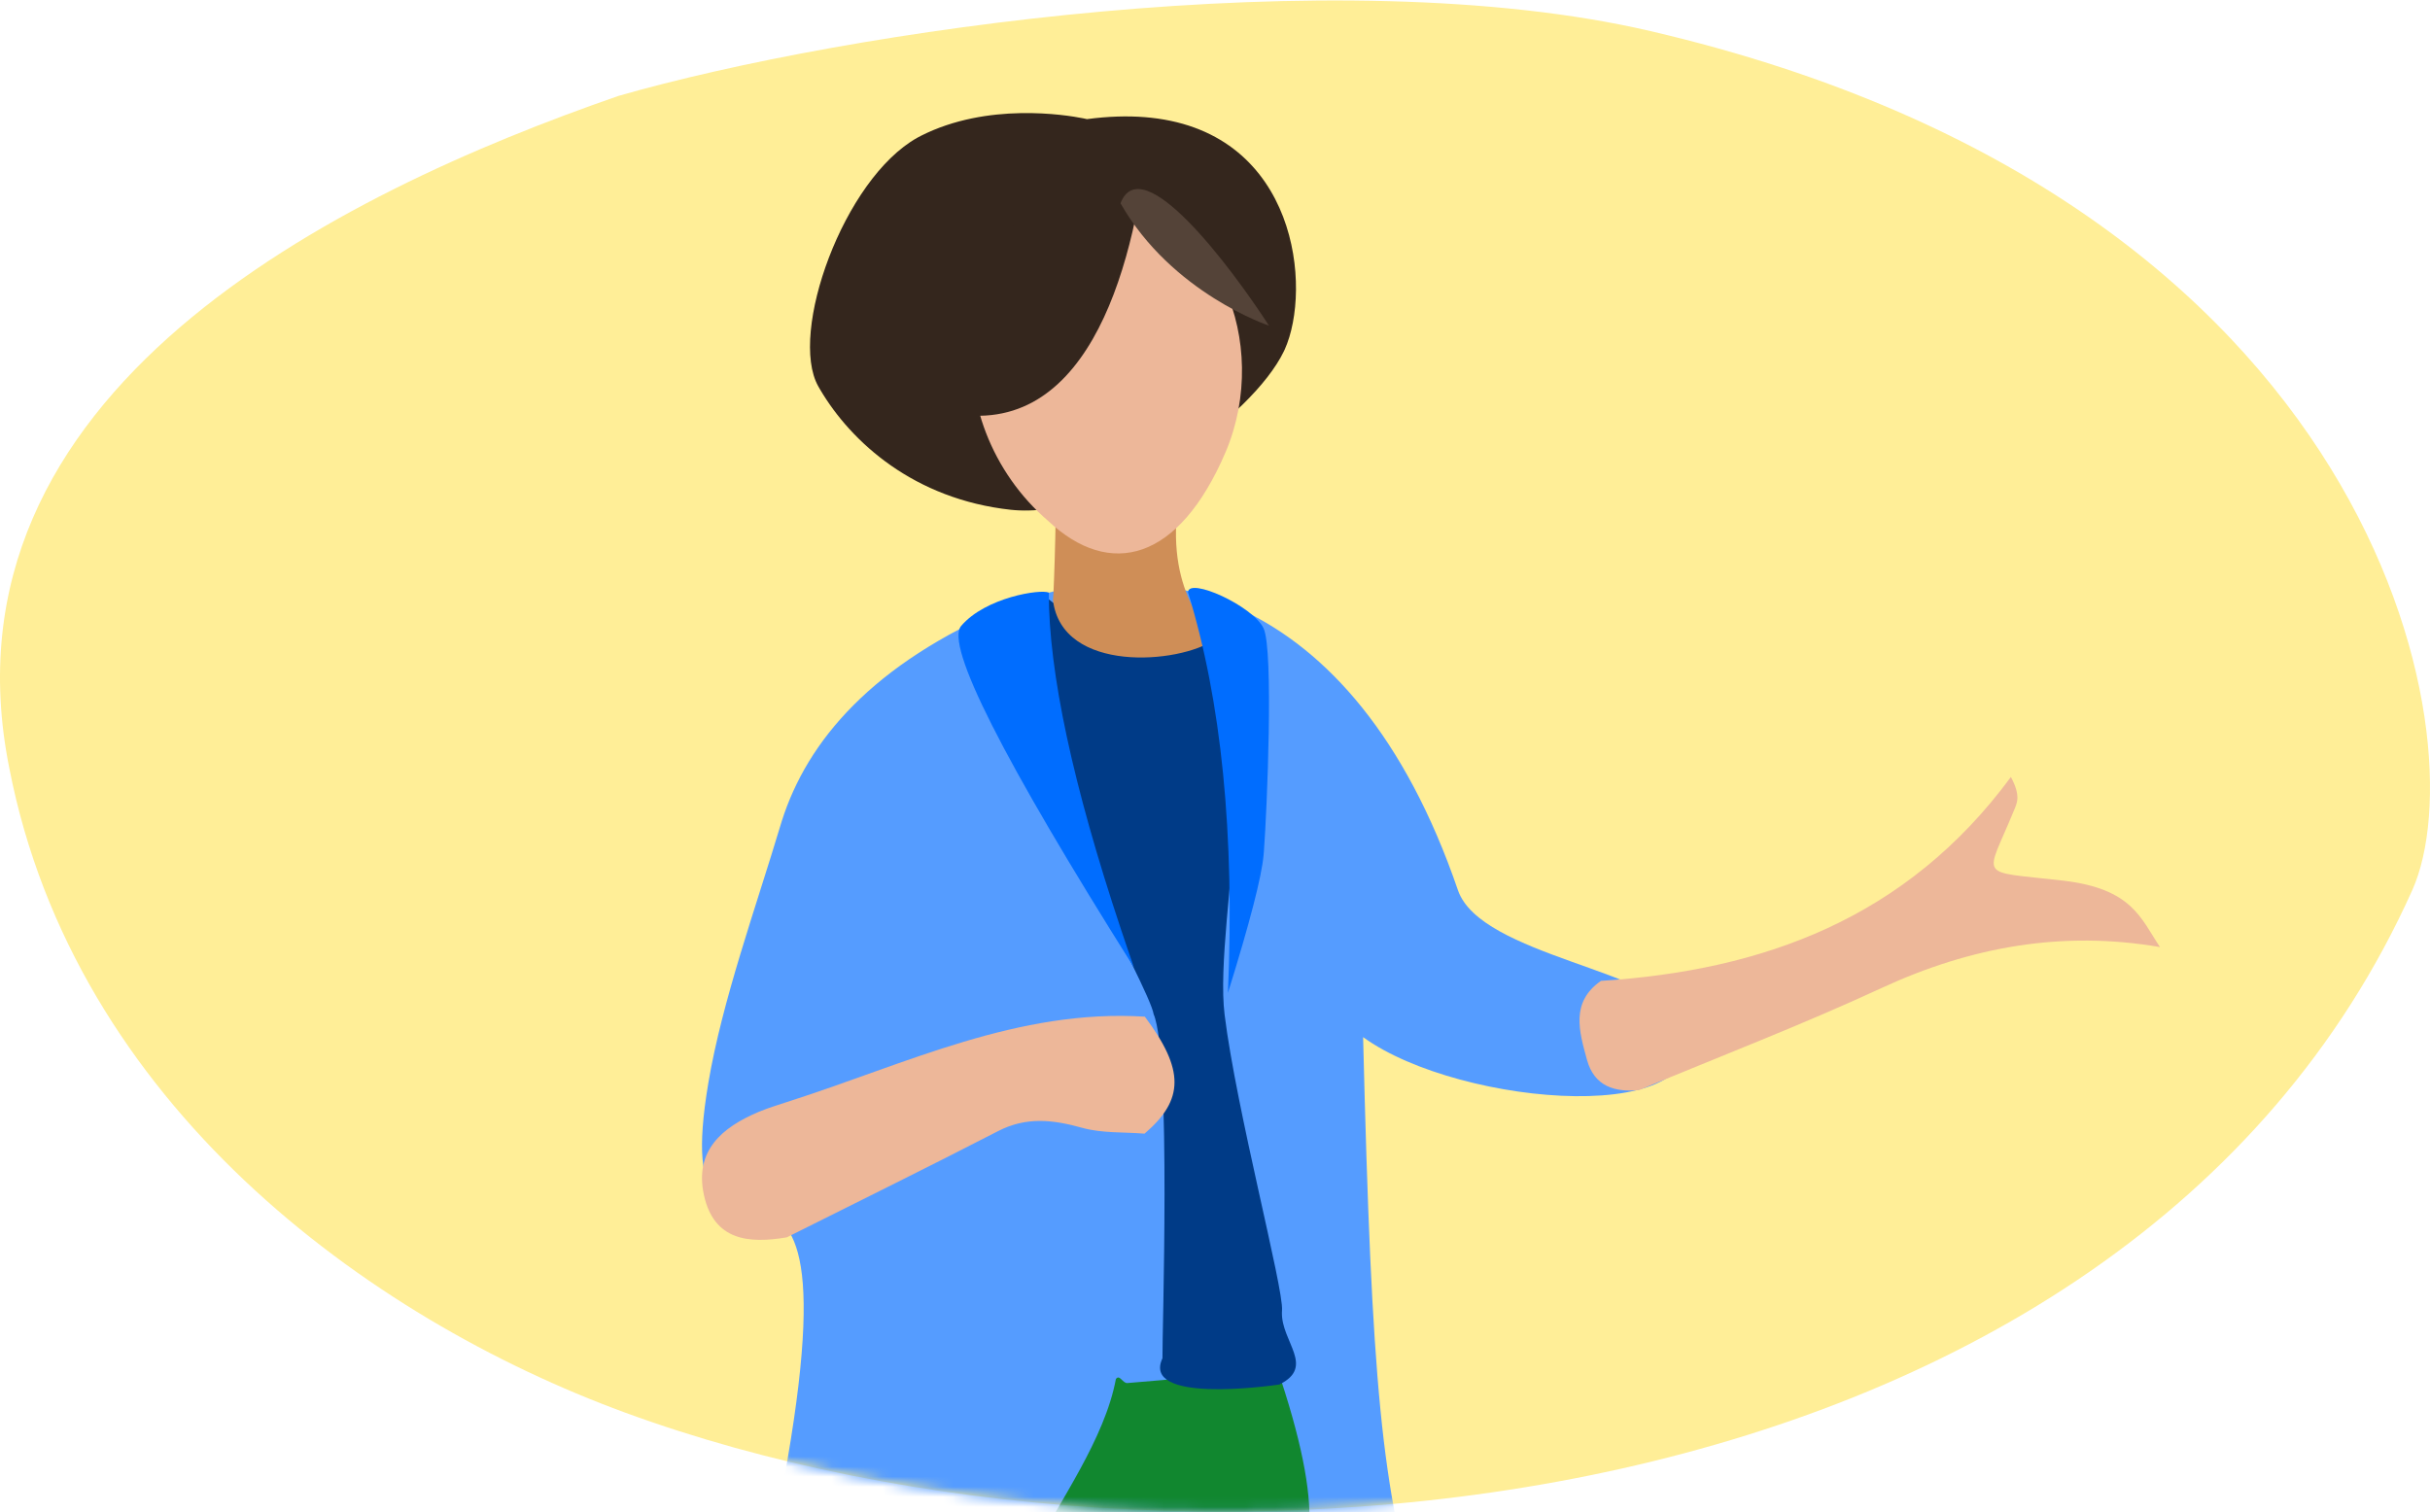<?xml version="1.0" encoding="UTF-8"?>
<svg width="241px" height="150px" viewBox="0 0 241 150" version="1.1" xmlns="http://www.w3.org/2000/svg" xmlns:xlink="http://www.w3.org/1999/xlink">
    <!-- Generator: Sketch 64 (93537) - https://sketch.com -->
    <title>assets/giving_advice.svg</title>
    <desc>Created with Sketch.</desc>
    <defs>
        <path d="M163.69,15.085 C132.572,7.837 83.981,14.998 61.311,21.523 C33.368,31.22 -6.6,50.849 0.927,88.222 C7.402,121.484 36.323,142.719 61.988,152.135 C117.526,172.512 210.724,163.9 239.245,100.302 C245.937,85.38 236.089,31.948 163.69,15.085" id="path-1"></path>
    </defs>
    <g id="Main-site" stroke="none" stroke-width="1" fill="none" fill-rule="evenodd">
        <g id="v2_COVID-19-Test-Site_Main-page_find-near-me" transform="translate(-308, -479)">
            <g id="Chronic-Condition/Giving-advice" transform="translate(308, 467)">
                <mask id="mask-2" fill="white">
                    <use xlink:href="#path-1"></use>
                </mask>
                <use id="Fill-1" fill="#FFEE97" fill-rule="evenodd" xlink:href="#path-1"></use>
                <path d="M135.189,114.889 C144.812,121.879 171.073,124.008 166.919,113.416 C164.905,108.28 146.842,106.87 144.591,100.303 C134.104,69.707 113.454,66.453 99.873,72.195 C86.523,77.839 80.053,85.508 77.535,93.458 L77.408,93.87 C74.985,101.966 71.625,111.262 70.251,119.436 C65.679,146.629 87.947,110.822 76.289,166.218 L141.78,174.989 L141.244,173.367 L140.878,172.217 C137.025,159.887 136.033,149.292 135.189,114.889 Z" id="Fill-8" fill="#559CFF" fill-rule="evenodd" mask="url(#mask-2)"></path>
                <path d="M126.566,147.461 C126.33,147.208 126.093,146.762 125.808,146.871 C121.204,148.628 116.501,148.779 111.813,149.206 C111.345,149.249 111.04,148.295 110.67,148.809 C108.463,160.716 92.334,174 109.758,169.985 C121.821,169.985 136.564,176.677 126.566,147.461 Z" id="Fill-10" fill="#11872F" fill-rule="evenodd" mask="url(#mask-2)"></path>
                <path d="M118.477,73.402 C115.904,75.947 108.297,75.208 103.699,71.188 C100.494,73.899 99.946,78.418 100.742,83.103 C101.536,87.787 114.022,110.025 114.415,112.614 C116.17,116.682 115.243,144.879 115.289,146.748 C113.186,151.252 125.779,149.516 126.88,149.352 C130.478,147.578 127.073,145.124 127.137,142.203 L127.148,141.993 C127.321,139.83 122.617,122.109 121.452,112.657 C120.288,103.206 126.796,78.622 118.477,73.402 Z" id="Fill-12" fill="#003B87" fill-rule="evenodd" mask="url(#mask-2)"></path>
                <path d="M116.661,63.755 C111.205,65.09 108.213,60.863 104.63,57.97 C104.874,60.514 104.528,70.702 104.433,71.55 C105.329,78.841 117.01,77.87 120.452,75.451 C121.031,75.409 116.18,72.216 116.661,63.755" id="Fill-24" fill="#CF8E57" fill-rule="evenodd" mask="url(#mask-2)"></path>
                <path d="M104.018,70.789 C103.203,70.418 97.745,71.258 95.327,74.093 C93.715,75.983 99.429,87.28 112.467,107.984 L111.816,106.096 L111.178,104.204 C106.395,89.841 104.008,78.703 104.018,70.789 Z" id="Path-2" fill="#006DFF" fill-rule="evenodd" mask="url(#mask-2)"></path>
                <path d="M117.822,70.755 C117.873,69.224 124.27,72.104 125.318,74.336 C126.329,76.487 125.66,92.366 125.352,96.419 L125.318,96.825 C125.126,98.986 123.948,103.545 121.783,110.502 C122.462,94.772 121.142,81.522 117.822,70.755 Z" id="Path-3" fill="#006DFF" fill-rule="evenodd" mask="url(#mask-2)"></path>
                <path d="M78.033,134.751 C85.022,131.247 92.04,127.798 98.988,124.212 C101.79,122.766 104.442,123.079 107.331,123.886 C109.291,124.434 111.446,124.296 113.513,124.464 C117.464,121.084 117.473,118.126 113.543,112.859 C100.974,112.066 89.89,117.521 78.388,121.215 C77.341,121.573 76.269,121.87 75.253,122.3 C71.601,123.84 68.847,126.16 69.819,130.576 C70.811,135.074 74.257,135.392 78.033,134.751" id="Fill-20" fill="#EDB799" fill-rule="evenodd" mask="url(#mask-2)"></path>
                <path d="M162.577,120.14 C170.591,116.789 178.709,113.675 186.592,110.024 C195.462,105.914 204.55,104.295 214.222,105.954 C212.306,103.103 211.485,100.165 204.611,99.363 C195.954,98.355 196.901,99.343 199.728,92.425 C200.025,91.698 200.465,91.001 199.434,89.079 C189.074,103.144 174.827,108.276 158.781,109.306 C155.734,111.421 156.626,114.341 157.389,117.129 C158.116,119.789 160.163,120.38 162.577,120.14" id="Fill-22" fill="#EDB799" fill-rule="evenodd" mask="url(#mask-2)"></path>
                <path d="M114.143,23.679 C128.71,25.246 130.121,40.659 127.418,46.663 L127.328,46.855 C124.189,53.374 110.414,63.326 100.663,62.61 L100.254,62.574 C90.685,61.527 84.426,55.891 81.333,50.636 L81.148,50.315 C78.203,45.056 83.648,29.758 90.981,25.661 L91.316,25.483 C97.933,22.123 105.704,23.395 107.445,23.741 L107.803,23.818 C109.902,23.538 111.807,23.485 113.537,23.622 L114.143,23.679 Z" id="Fill-13" fill="#34261D" fill-rule="evenodd" mask="url(#mask-2)"></path>
                <path d="M110.613,33.135 C120.413,32.576 126.175,45.928 121.561,56.827 C116.91,67.722 110.072,69.409 103.977,63.698 C92.573,53.945 93.463,34.113 110.613,33.135" id="Fill-20" fill="#EDB799" fill-rule="evenodd" mask="url(#mask-2)"></path>
                <path d="M93.503,52.805 C79.496,49.392 108.343,26.321 113.806,26.024 L113.806,26.024 C112.392,39.19 107.511,56.219 93.503,52.805" id="Fill-23" fill="#34261D" fill-rule="evenodd" mask="url(#mask-2)"></path>
                <path d="M125.856,44.307 C125.856,44.307 116.221,41.102 111.128,32.166 C113.235,26.717 122.015,38.382 125.856,44.307" id="Fill-26" fill="#544338" fill-rule="evenodd" mask="url(#mask-2)"></path>
            </g>
        </g>
    </g>
</svg>
